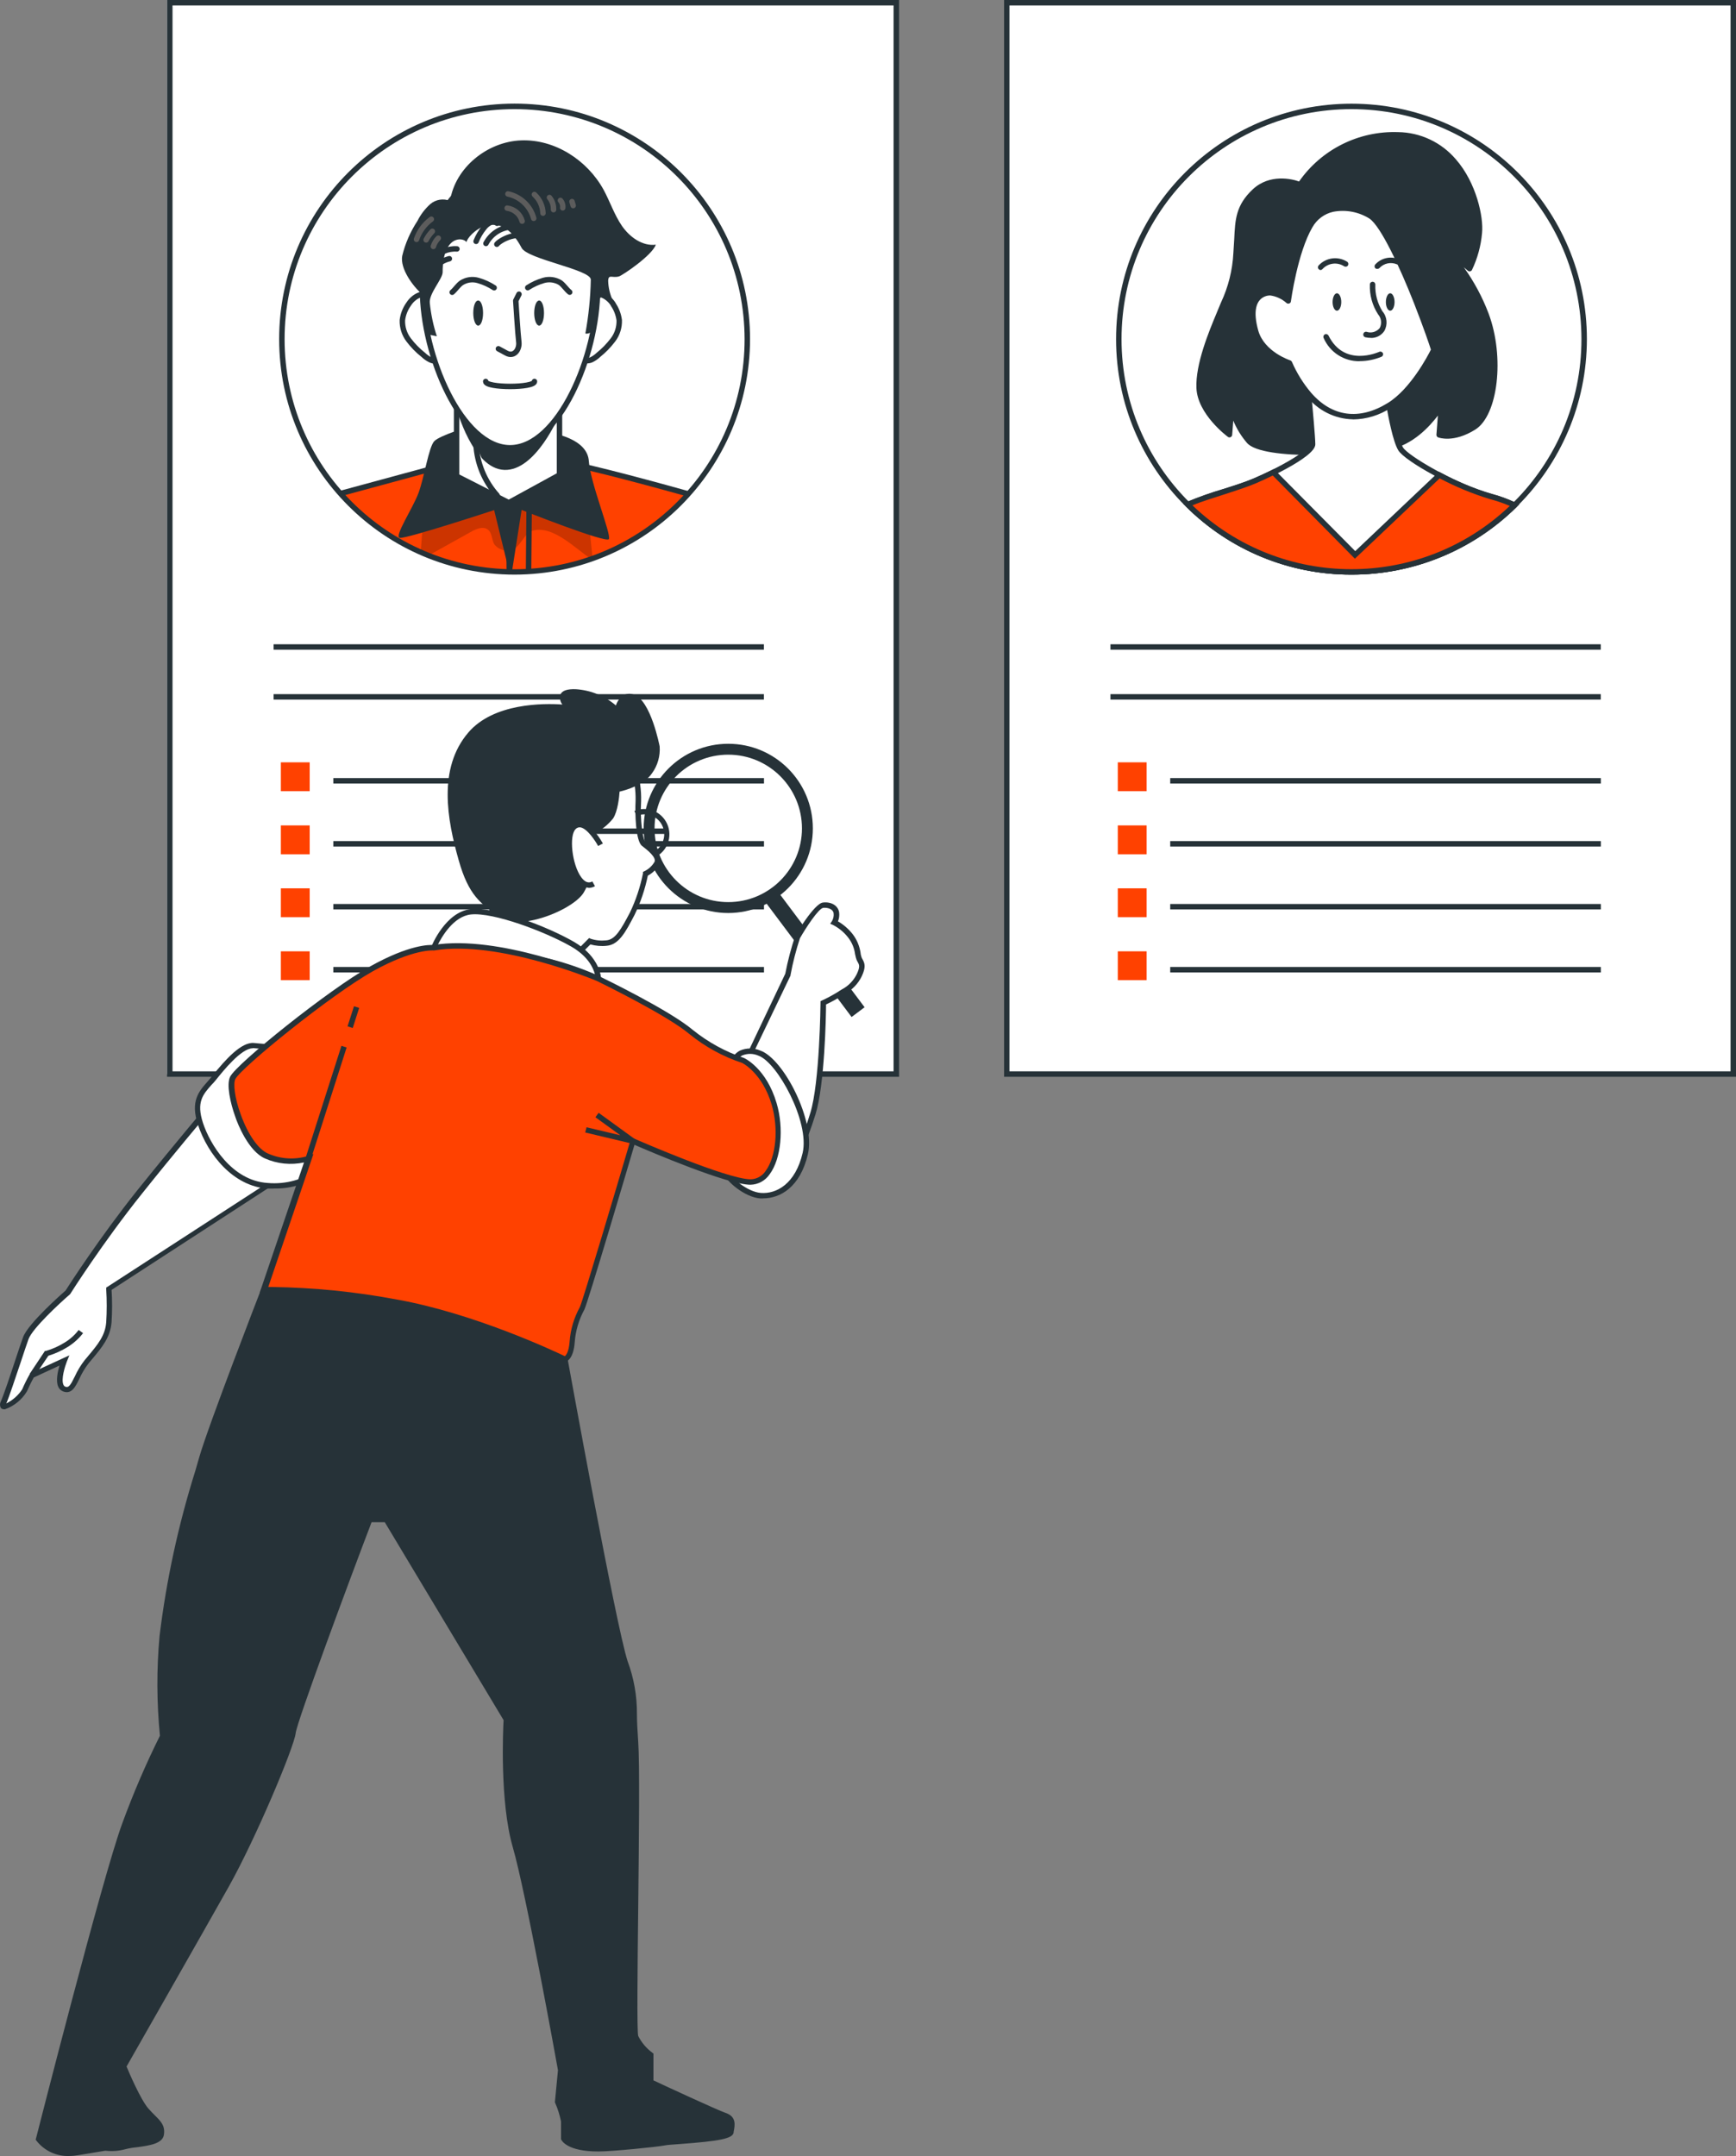 <?xml version="1.0" encoding="UTF-8"?>
<svg id="_レイヤー_2" data-name="レイヤー 2" xmlns="http://www.w3.org/2000/svg" xmlns:xlink="http://www.w3.org/1999/xlink" viewBox="0 0 203.98 253.26">
  <rect x="0" y="0" width="203.98" height="253.26" fill="#808080" stroke="none"/>
  <defs>
    <style>
      .cls-1, .cls-2, .cls-3, .cls-4 {
        fill: none;
      }

      .cls-5, .cls-6, .cls-2, .cls-3, .cls-4 {
        stroke-width: .64px;
      }

      .cls-5, .cls-6, .cls-2, .cls-4 {
        stroke: #263238;
      }

      .cls-5, .cls-6, .cls-3, .cls-4 {
        stroke-linecap: round;
        stroke-linejoin: round;
      }

      .cls-5, .cls-7 {
        fill: #ff4100;
      }

      .cls-6, .cls-8 {
        fill: #fff;
      }

      .cls-9 {
        clip-path: url(#clippath);
      }

      .cls-10 {
        fill: #263238;
      }

      .cls-2 {
        stroke-miterlimit: 10;
      }

      .cls-3 {
        stroke: #5c5c5c;
      }

      .cls-11 {
        clip-path: url(#clippath-1);
      }

      .cls-12 {
        isolation: isolate;
        opacity: .2;
      }
    </style>
    <clipPath id="clippath">
      <circle class="cls-1" cx="60.47" cy="39.84" r="27.34"/>
    </clipPath>
    <clipPath id="clippath-1">
      <path class="cls-1" d="M83.04,58.63s-.36,2.67-.82,6.15c-.67,5.1-1.53,11.94-1.75,14.78-.07,.92-.18,2.5-.31,4.46H39.06c-1.33-9.97-3.31-23.14-3.54-24.68v-.15l14.41-3.91,1.96-.54c.55-.34,1.16-.59,1.79-.73,.81-.19,1.64-.31,2.47-.36h.39c1.95-.08,3.91-.03,5.85,.17,1.27,.12,2.44,.27,3.36,.4h.04c.79,.12,2.03,.4,3.5,.75,5.35,1.26,13.72,3.65,13.72,3.65Z"/>
    </clipPath>
  </defs>
  <g id="_デザイン" data-name="デザイン">
    <g>
      <rect class="cls-8" x="19.63" width="85.37" height="126.19"/>
      <rect class="cls-8" x="118.3" width="85.37" height="126.19"/>
      <g id="freepik--profile-2--inject-321">
        <path class="cls-10" d="M203.98,126.49H117.98V0h86.01V126.49Zm-85.37-.64h84.73V.64H118.61V125.86Z"/>
        <circle class="cls-8" cx="158.8" cy="39.84" r="27.34" transform="translate(94.04 190.21) rotate(-80.78)"/>
        <path class="cls-10" d="M158.8,67.5c-15.28,0-27.66-12.38-27.66-27.66,0-15.28,12.38-27.66,27.66-27.66s27.66,12.38,27.66,27.66c-.02,15.27-12.39,27.64-27.66,27.66Zm0-54.68c-14.93,0-27.02,12.1-27.02,27.02,0,14.93,12.1,27.02,27.02,27.02,14.93,0,27.02-12.1,27.02-27.02h0c-.02-14.92-12.11-27.01-27.02-27.02Z"/>
        <rect class="cls-10" x="130.48" y="75.68" width="57.61" height=".64"/>
        <rect class="cls-10" x="130.48" y="81.54" width="57.61" height=".64"/>
        <rect class="cls-10" x="137.5" y="91.4" width="50.6" height=".64"/>
        <rect class="cls-7" x="131.34" y="89.55" width="3.39" height="3.39"/>
        <rect class="cls-10" x="137.5" y="98.8" width="50.6" height=".64"/>
        <rect class="cls-7" x="131.34" y="96.96" width="3.39" height="3.39"/>
        <rect class="cls-10" x="137.5" y="106.19" width="50.6" height=".64"/>
        <rect class="cls-7" x="131.34" y="104.35" width="3.39" height="3.39"/>
        <rect class="cls-10" x="137.5" y="113.59" width="50.6" height=".64"/>
        <rect class="cls-7" x="131.34" y="111.75" width="3.39" height="3.39"/>
        <path class="cls-10" d="M152.76,21.7c2.53-3.83,6.88-6.06,11.47-5.87,7.91,.25,9.83,8.92,9.56,11.47-.13,1.46-.52,2.89-1.15,4.22l-3.45-2.94c2.36,2.36,4.2,5.2,5.39,8.32,1.91,5.1,.99,11.72-1.43,13.25-2.43,1.54-4.08,.89-4.08,.89l.25-3.45s-2.29,4.08-6.12,4.85c-3.83,.76-14.81,1.27-16.47-.64-1-1.17-1.7-2.58-2.04-4.08l-.25,3.32s-3.45-2.55-3.57-5.49,1.66-7.01,2.55-9.19,1.53-3.32,1.78-6.64c.25-3.32-.13-5.1,2.17-7.28s5.4-.75,5.4-.75Z"/>
        <path class="cls-10" d="M154.4,53.46c-3.57,0-6.95-.36-7.88-1.43-.67-.78-1.22-1.67-1.61-2.62l-.13,1.68c-.01,.11-.08,.21-.18,.26-.11,.05-.23,.04-.32-.03-.15-.11-3.57-2.68-3.7-5.73-.12-2.82,1.45-6.61,2.4-8.88l.18-.44,.31-.74c.85-1.82,1.35-3.79,1.45-5.8,.04-.58,.07-1.11,.1-1.61,.11-2.32,.18-4,2.17-5.87,1.99-1.87,4.64-1.23,5.45-.93,2.64-3.78,7.02-5.96,11.63-5.8,2.62,.03,5.09,1.2,6.79,3.19,2.42,2.76,3.27,6.8,3.08,8.66-.13,1.5-.53,2.97-1.18,4.33-.04,.09-.12,.15-.22,.17-.1,.02-.19,0-.27-.07l-.47-.4c1.2,1.68,2.18,3.5,2.91,5.43,1.91,5.1,1.11,11.95-1.56,13.63-2.55,1.6-4.29,.95-4.37,.92-.13-.05-.21-.18-.2-.32l.17-2.24c-.97,1.27-2.92,3.43-5.66,3.98-2.94,.47-5.91,.7-8.89,.68Zm-9.66-6.04c.15,0,.29,.11,.31,.26,.33,1.45,1.01,2.8,1.97,3.93,1.47,1.69,11.87,1.4,16.16,.54,3.64-.73,5.89-4.65,5.91-4.7,.09-.15,.28-.2,.44-.11,.1,.06,.17,.18,.16,.3l-.24,3.19c.5,.1,1.81,.2,3.58-.92,2.19-1.38,3.24-7.72,1.27-12.87-1.18-3.07-2.98-5.87-5.31-8.2-.12-.12-.12-.32,0-.44,.12-.12,.32-.13,.44,0,0,0,0,0,0,0l3.13,2.66c.5-1.19,.82-2.45,.94-3.73,.03-2.99-1.01-5.89-2.93-8.18-1.59-1.85-3.89-2.93-6.33-2.96-4.47-.15-8.71,2.02-11.21,5.73-.08,.14-.26,.2-.41,.13-.11-.05-2.9-1.27-5.01,.71-1.8,1.7-1.87,3.12-1.97,5.45,0,.5-.05,1.04-.1,1.62-.11,2.08-.62,4.12-1.5,6-.1,.23-.2,.47-.31,.73l-.18,.45c-.92,2.22-2.46,5.93-2.34,8.61,.09,2.12,2.06,4.07,2.98,4.87l.21-2.71c.01-.16,.14-.28,.3-.29l.03-.06Z"/>
        <path class="cls-8" d="M147.42,56.5c-2.12,.91-5.54,1.72-7.86,2.76,10.62,10.53,27.72,10.56,38.39,.09-.89-.44-1.83-.79-2.8-1.03-4.09-1.13-9.9-4.46-10.58-5.59s-1.35-5.1-1.35-5.1l-9.45-1.27s.47,4.94,.47,5.85-3.64,2.93-6.82,4.29Z"/>
        <path class="cls-10" d="M158.8,67.5c-7.29,.02-14.3-2.86-19.46-8.01-.07-.08-.11-.18-.09-.29,.02-.1,.08-.19,.18-.23,1.41-.59,2.85-1.1,4.31-1.53,1.33-.42,2.58-.82,3.56-1.24,4.1-1.76,6.63-3.53,6.63-4.03,0-.89-.47-5.77-.47-5.82-.01-.1,.02-.19,.1-.26,.07-.06,.17-.1,.26-.08l9.45,1.27c.14,.02,.25,.13,.27,.27,0,.04,.67,3.93,1.31,5.01,.58,.97,6.14,4.27,10.39,5.45,.99,.26,1.94,.61,2.86,1.05,.16,.09,.21,.28,.13,.44-.01,.02-.03,.05-.05,.07-5.16,5.09-12.12,7.94-19.37,7.93Zm-18.68-8.13c10.42,9.97,26.83,9.99,37.28,.06-.76-.33-1.54-.59-2.33-.8-3.99-1.11-10.01-4.46-10.77-5.73-.64-1.03-1.2-4.12-1.36-5l-8.82-1.19c.11,1.2,.43,4.71,.43,5.49,0,1.59-6.73,4.49-7.01,4.61h0c-1.01,.43-2.27,.83-3.61,1.27-1.34,.45-2.68,.82-3.82,1.29Z"/>
        <path class="cls-8" d="M151.35,35.36s.76-5.73,2.55-8.81c1.78-3.08,5.62-2.17,7.15-1.15s3.96,6.51,5.35,10.08c1.39,3.57,2.04,5.61,2.04,5.61,0,0-2.2,4.65-5.22,6.49-3.19,1.99-6.7,1.91-9.45-1.27-.95-1.11-1.72-2.36-2.29-3.7,0,0-3.19-1.03-3.96-3.7s-.13-4.09,1.15-4.46c1.27-.37,2.69,.9,2.69,.9Z"/>
        <path class="cls-10" d="M158.98,49.26c-2.13-.04-4.13-1.04-5.45-2.72-.94-1.1-1.71-2.33-2.29-3.66-.64-.24-3.31-1.35-4.02-3.87-1.06-3.7,.6-4.63,1.36-4.86,.9-.17,1.83,.06,2.55,.64,.24-1.52,1.02-5.82,2.51-8.38,.6-1.09,1.64-1.87,2.86-2.13,1.63-.32,3.33,0,4.74,.88,1.83,1.23,4.66,8.14,5.48,10.23,1.4,3.55,2.05,5.62,2.05,5.64,.03,.08,.03,.16,0,.24-.09,.19-2.3,4.75-5.35,6.64-1.32,.87-2.86,1.34-4.44,1.36Zm-9.79-14.55c-.14,0-.28,.02-.41,.06-1.24,.38-1.57,1.82-.93,4.08,.71,2.48,3.71,3.47,3.75,3.48,.09,.03,.16,.1,.2,.18,.57,1.31,1.32,2.52,2.24,3.61,2.47,2.86,5.68,3.29,9.04,1.21,2.64-1.63,4.7-5.55,5.05-6.26-.15-.49-.8-2.43-1.99-5.47-1.66-4.22-3.91-9.05-5.24-9.93-1.27-.79-2.78-1.07-4.25-.79-1.04,.23-1.93,.9-2.45,1.83-1.74,2.98-2.51,8.63-2.52,8.69-.01,.12-.09,.22-.2,.25-.11,.04-.24,.02-.32-.06-.55-.49-1.23-.8-1.96-.89Z"/>
        <path class="cls-10" d="M161.08,39.69c-.21,0-.43-.02-.64-.07-.18-.04-.29-.21-.25-.39,.04-.18,.21-.29,.39-.25,.56,.19,1.17,0,1.54-.45,.27-.53,.19-1.16-.2-1.61-.68-1.05-1.01-2.28-.96-3.52,.01-.18,.16-.31,.34-.3s.31,.16,.3,.34c-.04,1.1,.25,2.18,.83,3.12,.56,.65,.65,1.58,.22,2.33-.35,.52-.94,.82-1.57,.81Z"/>
        <path class="cls-10" d="M159.77,42.43c-1.83,.04-3.51-1.04-4.24-2.72-.08-.16-.02-.35,.14-.43,.16-.08,.35-.01,.43,.14,1.87,3.75,5.79,1.97,5.96,1.91,.16-.08,.35,0,.43,.15,0,0,0,0,0,0,.07,.16,0,.35-.15,.42-.81,.34-1.69,.52-2.57,.52Z"/>
        <path class="cls-10" d="M156.58,35.48c0,.56,.23,1.02,.51,1.02s.51-.46,.51-1.02-.23-1.03-.51-1.03-.51,.47-.51,1.03Z"/>
        <path class="cls-10" d="M162.84,35.48c0,.56,.23,1.02,.51,1.02s.51-.46,.51-1.02-.23-1.03-.51-1.03-.51,.47-.51,1.03Z"/>
        <path class="cls-10" d="M155.18,31.72c-.18,0-.32-.14-.32-.32,0-.09,.04-.18,.1-.24,.87-.92,2.27-1.09,3.34-.41,.14,.1,.17,.3,.07,.45-.1,.14-.3,.17-.45,.07-.82-.52-1.9-.37-2.55,.36-.05,.05-.12,.09-.2,.09Z"/>
        <path class="cls-10" d="M161.81,31.59c-.08,0-.15-.03-.21-.08-.12-.13-.12-.33,0-.45,.71-.78,1.84-1.01,2.8-.59,.16,.07,.23,.26,.16,.42s-.26,.23-.42,.16h0c-.71-.3-1.53-.13-2.05,.43-.07,.07-.17,.11-.27,.1Z"/>
        <path class="cls-7" d="M169.11,55.8l-9.9,9.38-9.59-9.7c-.72,.36-1.47,.7-2.19,1.01-2.12,.91-5.54,1.72-7.86,2.76,10.62,10.53,27.72,10.56,38.39,.09-.89-.44-1.83-.79-2.8-1.03-2.1-.63-4.12-1.48-6.05-2.52Z"/>
        <path class="cls-10" d="M158.8,67.5c-7.29,.02-14.3-2.86-19.46-8.01l-.33-.33,.42-.18c1.41-.59,2.85-1.1,4.31-1.53,1.33-.42,2.58-.82,3.56-1.24,.71-.31,1.44-.64,2.17-1.01l.21-.1,9.56,9.64,9.84-9.33,.2,.11c1.9,1.03,3.91,1.87,5.98,2.49,.99,.26,1.94,.61,2.86,1.05l.39,.2-.31,.31c-5.17,5.1-12.14,7.95-19.39,7.93Zm-18.68-8.13c10.42,9.97,26.83,9.99,37.28,.06-.76-.33-1.54-.59-2.33-.8-2.04-.62-4.02-1.44-5.91-2.44l-9.96,9.44-9.65-9.77c-.68,.33-1.34,.64-2,.92-1.01,.43-2.27,.83-3.61,1.27s-2.68,.83-3.82,1.31Z"/>
      </g>
      <path class="cls-10" d="M105.64,126.49H19.63V0H105.64V126.49Zm-85.37-.64H105V.64H20.27V125.86Z"/>
      <rect class="cls-10" x="32.15" y="75.68" width="57.61" height=".64"/>
      <rect class="cls-10" x="32.15" y="81.54" width="57.61" height=".64"/>
      <rect class="cls-10" x="39.17" y="91.4" width="50.6" height=".64"/>
      <rect class="cls-7" x="33" y="89.55" width="3.39" height="3.39"/>
      <rect class="cls-10" x="39.17" y="98.8" width="50.6" height=".64"/>
      <rect class="cls-7" x="33" y="96.96" width="3.39" height="3.39"/>
      <rect class="cls-10" x="39.17" y="106.19" width="50.6" height=".64"/>
      <rect class="cls-7" x="33" y="104.35" width="3.39" height="3.39"/>
      <rect class="cls-10" x="39.17" y="113.59" width="50.6" height=".64"/>
      <rect class="cls-7" x="33" y="111.75" width="3.39" height="3.39"/>
      <circle class="cls-8" cx="60.47" cy="39.84" r="27.34"/>
      <g id="freepik--character-1--inject-321">
        <path class="cls-10" d="M85.57,107.25c-5.49,0-9.94-4.45-9.94-9.94s4.45-9.94,9.94-9.94,9.94,4.45,9.94,9.94c0,5.49-4.45,9.93-9.94,9.94Zm0-18.6c-4.79,0-8.66,3.88-8.66,8.66s3.88,8.66,8.66,8.66,8.66-3.88,8.66-8.66c0-4.78-3.88-8.66-8.66-8.66Z"/>
        <rect class="cls-10" x="94.85" y="103.83" width="1.91" height="16.74" transform="translate(-48.16 79.92) rotate(-36.87)"/>
        <path class="cls-8" d="M74.51,90.34c.38,1.21,.55,2.48,.52,3.75-.11,1.88,.1,4.59,.64,5.01s1.98,1.46,1.56,2.29c-.31,.55-.78,1-1.35,1.27-.33,1.62-.85,3.2-1.57,4.69-1.04,1.98-1.77,3.34-3.02,3.44-.67,.08-1.34,.01-1.98-.2l-1.37,1.34-10.32-2.19,.31-4.59s-3.13-5.32-3.13-10.74,5.52-8.54,8.76-8.75c3.24-.21,9.28,1.13,10.95,4.68Z"/>
        <path class="cls-10" d="M68.04,112.27l-10.76-2.25,.32-4.77c-.41-.74-3.12-5.68-3.12-10.83,0-5.65,5.8-8.86,9.06-9.07,3.03-.19,9.44,1.03,11.25,4.87v.04c.39,1.25,.58,2.56,.54,3.87-.13,2.2,.18,4.46,.5,4.74l.14,.11c.7,.55,2.01,1.57,1.51,2.55-.31,.56-.79,1.02-1.36,1.33-.33,1.6-.85,3.15-1.57,4.63-1.06,2.03-1.83,3.48-3.27,3.61-.64,.07-1.29,.01-1.91-.16l-1.34,1.34Zm-10.08-2.79l9.88,2.1,1.38-1.39,.2,.09c.59,.19,1.21,.25,1.83,.18,1.04-.09,1.7-1.24,2.77-3.27,.7-1.46,1.21-3.01,1.53-4.6v-.17l.15-.07c.5-.24,.92-.62,1.2-1.1,.27-.53-.89-1.44-1.33-1.78l-.14-.11c-.75-.59-.83-3.87-.75-5.27,.03-1.23-.14-2.45-.5-3.62-1.54-3.24-7.26-4.71-10.63-4.49-3.04,.2-8.46,3.19-8.46,8.43s3.05,10.52,3.08,10.58l.05,.09-.27,4.41Z"/>
        <path class="cls-10" d="M77.2,87.72c.07,1.04-.22,2.07-.83,2.92-1.04,1.57-3.85,2.09-3.85,2.09,0,0-.1,2.29-.73,3.23-.57,.7-1.28,1.26-2.08,1.67,0,0-2.08,.2-1.46,2.5,.62,2.29,1.15,2.61,.1,4.46-1.04,1.85-7.19,4.38-9.28,2.92-2.08-1.46-3.65-2.19-4.9-6.57-1.25-4.38-2.5-10.52,1.04-14.7,3.55-4.17,11.57-3.13,11.57-3.13,0,0-2.08-1.98,.83-1.87,1.84,.12,3.58,.9,4.9,2.19,0,0,.31-2.08,1.87-1.56,1.56,.52,2.62,4.73,2.82,5.86Z"/>
        <path class="cls-10" d="M60.84,108.3c-.68,.03-1.36-.14-1.94-.5l-.54-.37c-1.85-1.27-3.31-2.27-4.46-6.37-1.36-4.77-2.47-10.79,1.11-14.99,2.99-3.52,8.92-3.46,11.07-3.31-.26-.32-.35-.76-.24-1.16,.2-.47,.79-.68,1.82-.64,1.74,.11,3.39,.78,4.71,1.91,.14-.47,.44-.88,.84-1.17,.39-.23,.86-.26,1.27-.1,1.99,.64,3.02,6.03,3.03,6.08h0c.08,1.12-.23,2.23-.89,3.14-.93,1.4-3.09,2-3.82,2.17-.04,.64-.22,2.33-.76,3.15-.6,.75-1.35,1.35-2.21,1.77l-.11,.03c-.42,.07-.81,.3-1.07,.64-.26,.46-.3,1-.11,1.49,.13,.47,.25,.85,.36,1.17,.42,1.33,.64,1.91-.28,3.55-.68,1.22-3.3,2.69-5.85,3.27-.63,.15-1.28,.22-1.93,.23Zm3.78-24.94c-2.59,0-6.87,.45-9.15,3.13-3.38,3.98-2.3,9.79-.98,14.4,1.11,3.88,2.42,4.78,4.24,6.02l.54,.37c.64,.45,1.84,.5,3.38,.15,2.32-.54,4.86-1.91,5.44-2.96,.76-1.38,.64-1.76,.23-3.05-.11-.34-.24-.73-.36-1.2-.24-.67-.17-1.42,.2-2.03,.36-.47,.88-.78,1.47-.87,.74-.37,1.39-.9,1.91-1.54,.47-.71,.64-2.45,.68-3.07v-.25l.25-.05s2.69-.52,3.65-1.91c.56-.78,.83-1.73,.78-2.69-.29-1.58-1.34-5.17-2.6-5.59-.25-.1-.54-.09-.78,.04-.38,.33-.62,.78-.69,1.27l-.1,.64-.45-.47c-1.27-1.22-2.93-1.96-4.68-2.09-1.04-.04-1.19,.2-1.21,.25-.1,.22,.3,.78,.61,1.07l.71,.64-.96-.12c-.7-.08-1.41-.12-2.12-.11h0Z"/>
        <path class="cls-8" d="M70.55,99.19s-1.77-3.33-3.13-2.08c-1.36,1.25,0,7.92,2.29,6.67"/>
        <path class="cls-10" d="M69.14,104.28c-.59-.04-1.11-.37-1.41-.88-1.17-1.62-1.66-5.46-.54-6.5,.29-.28,.7-.41,1.1-.34,1.27,.22,2.4,2.28,2.55,2.52l-.56,.3c-.3-.56-1.27-2.05-2.07-2.19-.21-.03-.42,.04-.56,.19-.82,.75-.44,4.19,.64,5.66,.64,.87,1.13,.59,1.31,.5l.31,.56c-.23,.13-.5,.2-.76,.2Z"/>
        <rect class="cls-10" x="69.71" y="97.32" width="8.44" height=".64"/>
        <path class="cls-10" d="M77.48,100.39l-.38-.51c.76-.56,1.1-1.52,.88-2.43-.19-.83-.83-1.49-1.66-1.71-.51-.13-1.05-.1-1.53,.11l-.25-.59c.61-.25,1.28-.3,1.91-.13,1.59,.43,2.53,2.07,2.1,3.66-.17,.64-.56,1.21-1.1,1.61h.03Z"/>
        <path class="cls-8" d="M70.3,114.96s0-2.33-3.06-4.07c-3.06-1.75-9.17-4.08-11.95-3.82s-4.36,4.22-4.36,4.22c0,0,10.92,1.02,13.54,1.6,2,.52,3.95,1.22,5.83,2.07Z"/>
        <path class="cls-10" d="M70.62,115.46l-.45-.2c-1.85-.83-3.77-1.51-5.73-2.02-2.55-.57-13.38-1.59-13.5-1.59l-.43-.04,.17-.4c.06-.17,1.7-4.11,4.63-4.41s8.98,2.03,12.1,3.82,3.22,4.25,3.22,4.35v.5Zm-19.21-4.41c2.11,.2,10.79,1.04,13.13,1.57,1.83,.46,3.63,1.07,5.36,1.82-.19-.74-.8-2.12-2.82-3.27-3-1.71-9.08-4.03-11.75-3.75-2.05,.22-3.45,2.66-3.92,3.63h0Z"/>
        <path class="cls-8" d="M24.57,130.1s-3.49,4.08-8.15,9.91c-4.66,5.83-8.44,11.79-8.44,11.79,0,0-4.37,3.78-4.95,5.38-.58,1.6-2.04,6.26-2.62,7.57s2.04-.44,2.48-1.46c.25-.6,.54-1.18,.87-1.75l3.78-1.75s-1.17,2.91,0,3.34c1.17,.43,1.31-1.6,2.62-3.19,1.31-1.59,2.48-2.77,2.62-4.66,.08-1.31,.08-2.62,0-3.93l18.63-12.1-6.84-9.17Z"/>
        <path class="cls-10" d="M.49,165.55c-.16,0-.31-.06-.4-.18-.12-.23-.12-.5,0-.73,.36-.81,1.07-2.94,1.69-4.82,.37-1.11,.71-2.14,.93-2.74,.58-1.6,4.56-5.1,5-5.49,.34-.54,4.02-6.26,8.44-11.79,4.61-5.73,8.13-9.87,8.16-9.91l.26-.31,7.28,9.77-18.74,12.17c.08,1.26,.08,2.53,0,3.79-.14,1.77-1.11,2.94-2.24,4.29l-.46,.55c-.43,.56-.79,1.16-1.08,1.8-.47,.96-.91,1.87-1.91,1.5-.26-.1-.47-.3-.58-.56-.3-.68-.06-1.76,.15-2.48l-3.02,1.4c-.3,.53-.56,1.07-.8,1.62-.59,.99-1.51,1.74-2.6,2.12h-.09Zm24.06-34.92c-.87,1.06-3.99,4.73-7.87,9.59-4.59,5.73-8.38,11.7-8.42,11.77l-.06,.07c-1.2,1.03-4.4,4-4.85,5.25-.22,.6-.55,1.61-.92,2.72-.64,1.86-1.31,3.96-1.69,4.83,.76-.38,1.41-.95,1.87-1.66,.26-.61,.56-1.21,.89-1.79l.05-.08,4.6-2.12-.3,.74c-.21,.54-.69,2.05-.4,2.71,.04,.1,.12,.19,.22,.23,.39,.15,.59-.12,1.11-1.18,.31-.68,.69-1.32,1.15-1.91l.46-.55c1.1-1.32,1.97-2.36,2.09-3.92,.08-1.29,.08-2.59,0-3.89v-.19l.16-.1,18.35-11.9-6.43-8.59Z"/>
        <path class="cls-10" d="M4.02,161.74l-.53-.36,1.79-2.69h.12c.79-.23,1.54-.57,2.24-1.01,.62-.38,1.16-.87,1.6-1.45l.52,.37c-.49,.64-1.1,1.18-1.78,1.61-.72,.45-1.49,.8-2.3,1.05l-1.66,2.47Z"/>
        <path class="cls-8" d="M87.86,124.4l4.72-9.92c.29-1.49,.67-2.95,1.13-4.4,.32-.57,2.28-3.66,3.01-3.74s1.47,.24,1.55,.89c.04,.4-.04,.8-.25,1.14,.73,.37,1.37,.9,1.87,1.55,.55,.75,.88,1.63,.97,2.55,.17,.64,.73,.73,.08,2.12s-1.71,1.79-2.28,2.19c-.63,.39-1.28,.75-1.95,1.06,0,0-.08,9.36-1.22,13.02-1.14,3.66-1.95,4.88-1.95,4.88,0,0-1.96-6.67-3.09-7.98-1.13-1.31-2.61-3.36-2.61-3.36Z"/>
        <path class="cls-10" d="M93.44,136.45l-.19-.64c-.54-1.83-2.13-6.83-3.03-7.86-1.13-1.27-2.61-3.34-2.62-3.36l-.11-.15,4.78-10.06c.29-1.51,.68-3,1.17-4.46,0-.03,2.22-3.78,3.25-3.9s1.8,.39,1.91,1.17c.04,.35,0,.71-.14,1.04,.66,.38,1.24,.89,1.71,1.48,.51,.65,.83,1.43,.95,2.24,0,.14,.05,.27,.08,.4,.03,.13,.09,.25,.16,.36,.25,.46,.4,.89-.1,1.96-.43,.89-1.13,1.62-2.01,2.08-.13,.08-.26,.16-.37,.24-.58,.37-1.19,.71-1.82,1,0,1.41-.17,9.5-1.24,12.91-1.14,3.66-1.96,4.91-1.99,4.96l-.39,.55Zm-5.21-12.1c.36,.5,1.54,2.09,2.47,3.19s2.39,5.56,2.94,7.35c.62-1.34,1.15-2.73,1.57-4.15,1.11-3.57,1.2-12.83,1.2-12.93v-.2l.18-.09c.66-.3,1.3-.65,1.91-1.03,.12-.08,.25-.17,.41-.26,.77-.4,1.39-1.04,1.77-1.82,.4-.86,.28-1.08,.11-1.38-.1-.16-.17-.33-.22-.52-.04-.14-.06-.28-.1-.43-.09-.72-.38-1.4-.83-1.97-.47-.6-1.07-1.1-1.75-1.45l-.34-.15,.21-.31c.16-.28,.23-.6,.19-.92-.06-.47-.64-.68-1.2-.64s-2.09,2.4-2.76,3.58c-.46,1.41-.83,2.84-1.1,4.3v.07l-4.68,9.75Z"/>
        <path class="cls-10" d="M30.98,151.51s-6.21,16.02-7.28,19.75c-1.06,3.73-3.58,11.31-4.65,20.93-.36,3.91-.34,7.85,.06,11.76-1.68,3.34-3.17,6.78-4.46,10.3-2.31,6.21-10.14,37.02-10.14,37.02,0,0,1.42,2.13,4.62,1.6l3.19-.54c.77,.1,1.56,.04,2.31-.18,1.27-.35,4.08-.17,4.26-1.41,.18-1.24-.71-1.6-1.78-2.84s-2.66-5.15-2.66-5.15c0,0,8.91-15.56,12.1-21.23s7.64-16.32,7.83-17.91c.18-1.6,9.06-25.08,9.06-25.08h1.96l14.02,23.46s-.54,9.41,1.06,14.91c1.6,5.5,5.31,26.29,5.31,26.29l-.36,3.73c.31,.74,.55,1.52,.71,2.31v1.95s.53,1.27,4.08,1.27c1.59,0,6.93-.54,7.81-.71s7.64-.36,7.81-1.24,.36-1.6-.71-1.96-8.7-3.91-8.7-3.91v-3.19c-.76-.56-1.36-1.29-1.78-2.13-.35-1.06,.36-29.65,0-34.62-.36-4.97,.18-4.97-1.24-9.41s-7.05-35.6-7.05-35.6l-2.87-4.95-30.18-6.21-2.34,3.01Z"/>
        <path class="cls-10" d="M8.14,253.26c-1.51,.06-2.95-.62-3.87-1.81l-.08-.12,.04-.13c.08-.31,7.86-30.9,10.15-37.05,1.28-3.49,2.75-6.92,4.41-10.25-.38-3.9-.4-7.83-.04-11.74,.8-6.56,2.2-13.02,4.18-19.32,.18-.64,.34-1.17,.48-1.66,1.06-3.7,7.22-19.61,7.28-19.75l.04-.08,2.45-3.19,.2,.04,30.32,6.24,2.99,5.17c.06,.31,5.64,31.15,7.05,35.52,.74,1.98,1.11,4.07,1.1,6.19,0,.83,.05,1.86,.15,3.29,.18,2.55,.09,11.17,0,19.48-.08,7.13-.16,14.5,0,15.07,.39,.78,.96,1.45,1.66,1.97l.13,.1v3.15c1.17,.55,7.54,3.5,8.48,3.82,1.27,.43,1.11,1.4,.94,2.24v.08c-.14,.69-1.57,.99-6.37,1.34-.78,.06-1.45,.1-1.66,.15-.94,.19-6.29,.72-7.87,.72-3.66,0-4.31-1.27-4.38-1.44v-2.08c-.15-.75-.38-1.49-.69-2.19l-.03-.07,.36-3.77c-.19-1.06-3.77-20.89-5.31-26.2-1.54-5.31-1.14-13.85-1.08-14.92l-13.96-23.25h-1.55c-2.55,6.67-8.81,23.53-8.92,24.79-.18,1.62-4.66,12.32-7.87,18.04-3,5.33-11.12,19.56-12,21.11,.29,.71,1.64,3.86,2.55,4.92,.28,.32,.55,.59,.78,.82,.68,.68,1.22,1.2,1.06,2.27-.15,1.07-1.74,1.27-3.14,1.47-.45,.04-.9,.11-1.34,.22-.78,.22-1.59,.28-2.4,.19l-3.15,.52c-.36,.06-.73,.1-1.1,.1Zm-3.26-2.07c1.05,1.2,2.67,1.72,4.22,1.36l3.24-.54h.06c.73,.09,1.46,.03,2.17-.17,.48-.11,.96-.19,1.45-.23,1.11-.13,2.49-.29,2.58-.93,.11-.75-.24-1.1-.88-1.72-.25-.25-.53-.52-.82-.87-1.08-1.27-2.65-5.1-2.71-5.24l-.06-.14,.08-.13c.09-.16,8.92-15.63,12.07-21.24,3.15-5.61,7.64-16.21,7.79-17.79s8.7-24.21,9.07-25.15l.08-.2h2.35l14.16,23.7v.1c0,.09-.52,9.42,1.05,14.81s5.29,26.12,5.33,26.31v.07l-.35,3.7c.33,.76,.57,1.55,.71,2.36v1.87c.14,.19,.91,1.01,3.77,1.01,1.61,0,6.94-.55,7.75-.71,.25-.05,.88-.1,1.75-.16,1.5-.11,5.47-.4,5.83-.87v-.04c.18-.93,.21-1.27-.52-1.51-1.07-.36-8.42-3.77-8.73-3.92l-.18-.09v-3.24c-.76-.57-1.36-1.32-1.76-2.19-.18-.54-.13-6.15,0-15.29,.09-7.91,.19-16.88,0-19.42-.1-1.45-.13-2.48-.15-3.32,.02-2.05-.35-4.09-1.07-6.01-1.4-4.36-6.71-33.64-7.06-35.54l-2.78-4.78-29.85-6.14-2.17,2.82c-.36,.92-6.22,16.09-7.25,19.67l-.48,1.66c-1.97,6.25-3.36,12.67-4.15,19.17-.35,3.89-.34,7.8,.05,11.69v.1l-.04,.09c-1.66,3.33-3.14,6.76-4.42,10.26-2.19,5.9-9.49,34.57-10.08,36.86Z"/>
        <path class="cls-8" d="M86.17,124.72s.58-1.91,3.06-1.02c2.48,.89,6.26,8.01,5.38,11.79-.87,3.78-3.19,5.1-5.24,4.95s-4.52-2.62-3.94-2.91,.73-12.81,.73-12.81Z"/>
        <path class="cls-10" d="M89.67,140.78h-.32c-1.87-.13-4.13-2.11-4.3-2.95-.05-.19,.02-.4,.18-.52,.32-.73,.56-6.98,.64-12.58v-.09c.19-.53,.58-.97,1.08-1.23,.76-.33,1.63-.33,2.39,0,2.75,.97,6.49,8.28,5.59,12.16s-3.24,5.2-5.26,5.2Zm-3.98-3.04c.17,.53,2.08,2.27,3.71,2.39,1.82,.14,4.06-1.04,4.91-4.7,.85-3.66-2.98-10.65-5.19-11.42-.6-.27-1.27-.28-1.88-.04-.34,.17-.61,.47-.75,.82-.13,10.94-.56,12.63-.8,12.96Z"/>
        <path class="cls-8" d="M32.29,122.97s-1.02,0-2.47-.14c-1.45-.14-3.5,2.33-4.66,3.78s-2.62,2.33-1.6,5.38,3.78,7.01,7.86,7.28c2.3,.23,4.61-.46,6.41-1.91l-5.54-14.4Z"/>
        <path class="cls-10" d="M32.17,139.62h-.77c-3.99-.29-6.97-3.97-8.14-7.5-.92-2.76,.11-3.92,1.11-5.05,.18-.2,.36-.41,.54-.64,1.61-2.01,3.47-4.06,4.94-3.91,1.48,.16,2.43,.14,2.44,.14h.22l5.69,14.82-.16,.15c-1.66,1.34-3.74,2.04-5.87,1.98Zm-2.48-16.48c-1.34,0-3.47,2.66-4.28,3.67-.18,.23-.38,.45-.57,.64-1,1.13-1.79,2.02-.99,4.46,.8,2.44,3.36,6.78,7.59,7.05,2.14,.19,4.27-.4,6-1.67l-5.37-14.02c-.38,0-1.21-.04-2.29-.15h-.1Z"/>
        <path class="cls-7" d="M50.93,111.32s-2.33-.29-7.28,2.48c-4.95,2.77-15.58,11.35-16.31,12.81-.73,1.46,1.31,8.01,3.93,9.17,1.56,.7,3.32,.8,4.95,.29l-5.24,15.44s5.82-.29,15.58,1.46c9.75,1.75,19.81,6.7,19.81,6.7,0,0,.73-.15,.88-2.04,.1-1.38,.5-2.72,1.16-3.93,.44-.87,5.97-19.66,5.97-19.66,0,0,10.93,4.81,13.84,4.81s3.93-5.24,2.76-9.17c-1.17-3.93-3.64-5.1-3.64-5.1-2.22-.74-4.29-1.88-6.12-3.35-2.77-2.33-10.92-6.26-10.92-6.26,0,0-11.66-4.94-19.38-3.64Z"/>
        <path class="cls-10" d="M66.32,160l-.1-.04c-.1-.05-10.12-4.95-19.72-6.67s-15.45-1.45-15.51-1.45h-.47l5.2-15.29c-1.54,.33-3.15,.17-4.59-.47-1.91-.84-3.19-3.99-3.5-4.94-.56-1.57-1.05-3.73-.59-4.66,.78-1.56,11.54-10.19,16.44-12.95,4.64-2.6,7.01-2.55,7.42-2.52,7.72-1.27,19.02,3.47,19.5,3.66,.35,.17,8.24,3.98,11,6.31,1.79,1.44,3.82,2.56,6,3.29,.15,.06,2.66,1.27,3.85,5.31,.88,2.96,.53,6.55-.81,8.35-.51,.76-1.35,1.22-2.26,1.24-2.69,0-11.74-3.87-13.63-4.69-.78,2.64-5.47,18.53-5.89,19.36-.64,1.18-1.03,2.48-1.13,3.82-.15,2.03-.96,2.29-1.13,2.33l-.1,.02Zm-34.35-8.82c4.92,.07,9.82,.56,14.65,1.47,9.06,1.62,18.48,6.05,19.75,6.66,.14-.11,.47-.5,.56-1.71,.1-1.42,.51-2.8,1.2-4.05,.34-.7,4.41-14.39,5.95-19.61l.1-.34,.33,.15c.11,.04,10.89,4.78,13.7,4.78,.71-.02,1.37-.39,1.75-.98,1.23-1.65,1.54-4.99,.71-7.79-1.11-3.75-3.45-4.89-3.47-4.9-2.25-.74-4.34-1.89-6.18-3.38-2.7-2.28-10.77-6.18-10.83-6.22s-11.63-4.89-19.18-3.61h-.09s-2.34-.21-7.09,2.43c-5.03,2.82-15.51,11.35-16.18,12.68-.25,.5-.11,2.12,.64,4.17,.84,2.33,2.05,4.08,3.19,4.57,1.48,.66,3.16,.76,4.71,.29l.64-.24-5.31,15.63h.45Z"/>
        <polygon class="cls-10" points="75.85 134.72 68.76 133.03 68.92 132.42 72.89 133.36 69.96 131.24 70.34 130.72 75.85 134.72"/>
        <rect class="cls-10" x="40.28" y="119.16" width="2.48" height=".64" transform="translate(-84.93 122.62) rotate(-72.26)"/>
        <rect class="cls-10" x="31.43" y="129.19" width="13.77" height=".64" transform="translate(-96.7 126.54) rotate(-72.26)"/>
      </g>
      <g class="cls-9">
        <g>
          <path class="cls-5" d="M39.63,84.05h-8.99l1.2-6.94v-1.46c0-5.64,1.25-11.21,3.66-16.3v-.05l4.12,24.73v.03Z"/>
          <path class="cls-5" d="M88.05,84.05h-9.01l3.19-19.25,.92-5.58c2.43,5.11,3.69,10.7,3.68,16.35l1.23,8.47h0Z"/>
          <path class="cls-7" d="M83.04,58.63s-.36,2.67-.82,6.15c-.67,5.1-1.53,11.94-1.75,14.78-.07,.92-.18,2.5-.31,4.46H39.06c-1.33-9.97-3.31-23.14-3.54-24.68v-.15l14.41-3.91,1.96-.54c.55-.34,1.16-.59,1.79-.73,.81-.19,1.64-.31,2.47-.36h.39c1.95-.08,3.91-.03,5.85,.17,1.27,.11,2.44,.27,3.36,.4h.04c.79,.12,2.03,.39,3.5,.75,5.35,1.26,13.72,3.65,13.72,3.65Z"/>
          <g class="cls-11">
            <path class="cls-12" d="M49.33,65.82l6.07-3.38c.59-.33,1.36-.64,1.91-.24s.44,1.22,.79,1.77c.51,.63,1.37,.87,2.13,.59,.77-.2,1.45-1.91,2.2-2.18,2.47-.81,5.05,1.98,7.22,3.43-.34-3.36-.69-6.73-1.03-10.09,0,.17-14.02-.08-15.29,.2-4.15,.94-3.51,6.46-4.01,9.89Z"/>
          </g>
          <path class="cls-4" d="M83.04,58.63s-.36,2.67-.82,6.15c-.67,5.1-1.53,11.94-1.75,14.78-.07,.92-.18,2.5-.31,4.46H39.06c-1.33-9.97-3.31-23.14-3.54-24.68v-.15l14.41-3.91,1.96-.54c.55-.34,1.16-.59,1.79-.73,.81-.19,1.64-.31,2.47-.36h.39c1.95-.08,3.91-.03,5.85,.17,1.27,.11,2.44,.27,3.36,.4h.04c.79,.12,2.03,.39,3.5,.75,5.35,1.26,13.72,3.65,13.72,3.65Z"/>
          <path class="cls-10" d="M55.11,50.12s-3.4,1.02-4.07,1.69-1.18,4.27-1.87,6.11-2.88,5.1-2.2,5.26,11.09-3.26,11.09-3.26l1.97,8.04,1.26-8.06s9.92,3.94,10.25,3.43-2.19-6.61-2.35-9.16-3.91-3.4-6.11-3.55-7.97-.5-7.97-.5Z"/>
          <polygon class="cls-6" points="53.65 46.01 53.65 55.93 59.78 59.05 59.84 67.32 59.78 59.05 65.74 55.79 65.74 45.43 53.65 46.01"/>
          <path class="cls-6" d="M47.99,35.76c-.38,.55-.63,1.18-.71,1.85-.03,.83,.23,1.65,.73,2.31,.5,.66,1.07,1.25,1.72,1.76,.25,.24,.53,.44,.84,.59,.48,.26,1.08,.07,1.34-.41,.1-.19,.14-.41,.1-.62-.04-.37-.13-.74-.27-1.09-.51-1.52-.35-3.14-.78-4.61-.49-1.68-2.25-.96-2.96,.21Z"/>
          <path class="cls-6" d="M72.05,35.76c.38,.55,.62,1.18,.71,1.85,.03,.83-.23,1.65-.73,2.31-.5,.66-1.07,1.25-1.71,1.76-.25,.24-.53,.44-.85,.59-.32,.14-.69,.13-.99-.04-.31-.23-.47-.6-.45-.99,.04-.37,.13-.74,.27-1.09,.5-1.52,.34-3.14,.78-4.61,.5-1.68,2.26-.96,2.98,.21Z"/>
          <path class="cls-10" d="M53.64,47.97s1.87,7.08,5.61,7.23,6.49-6.5,6.49-6.5c0,0-3.87-2.81-12.1-.73Z"/>
          <path class="cls-6" d="M70.21,33.98c0,7.83-4.61,18.62-10.28,18.62s-10.29-10.79-10.29-18.62,4.61-14.17,10.29-14.17,10.28,6.33,10.28,14.17Z"/>
          <path class="cls-10" d="M56.19,35.3c.32,0,.57,.64,.57,1.47s-.25,1.48-.57,1.48-.58-.64-.58-1.48,.24-1.47,.58-1.47Z"/>
          <path class="cls-10" d="M63.35,35.3c.32,0,.57,.64,.57,1.47s-.25,1.48-.57,1.48-.58-.64-.58-1.48,.26-1.47,.58-1.47Z"/>
          <path class="cls-4" d="M60.98,34.56l-.38,.76s.25,3.98,.36,4.84-.52,1.83-1.46,1.32l-.94-.51"/>
          <path class="cls-4" d="M57.07,44.81c0,.78,5.73,.78,5.73,0"/>
          <path class="cls-10" d="M50.13,39.26l1.2,.24c-.42-1.27-.69-2.58-.83-3.91-.11-1.13,1.51-2.82,1.51-3.61,0-4.29,2.33-4.17,2.81-3.54,.06-.78,3.73-4.57,6.47,.68,.7,1.34,8.15,2.55,8.13,3.73-.04,2.12-.26,4.24-.64,6.33,.61,.11,1.14-.52,1.22-1.13s.23-3,.75-3.34c.24,.47,.76,.73,1.27,.64-.34-.74-.54-1.55-.56-2.37,.04-.82,.47-.28,1.27-.51,.41-.12,3.9-2.47,4.33-3.73-1.58,.2-3.07-.89-3.98-2.2-.9-1.31-1.4-2.85-2.16-4.25-1.91-3.48-5.73-5.95-9.69-5.8-3.96,.15-7.75,3.19-8.35,7.11-.79-.32-1.69-.17-2.33,.38-.62,.56-1.13,1.23-1.5,1.97-.83,1.26-1.44,2.65-1.79,4.11-.27,1.47,1.22,3.55,2.36,4.52,.18-.34,.08,4.68,.5,4.68Z"/>
          <path class="cls-3" d="M50.68,25.75c-.81,.59-1.42,1.42-1.74,2.37"/>
          <path class="cls-3" d="M50.8,27.17c-.29,.3-.54,.64-.73,1.01"/>
          <path class="cls-3" d="M51.5,27.98c-.27,.27-.47,.6-.58,.97"/>
          <path class="cls-3" d="M59.59,24.45c.84,.11,1.54,.71,1.76,1.53"/>
          <path class="cls-3" d="M59.68,22.78c1.47,.32,2.64,1.42,3.03,2.87"/>
          <path class="cls-3" d="M62.79,22.85c.61,.56,.98,1.35,1.01,2.19"/>
          <path class="cls-3" d="M64.56,23.2c.33,.4,.5,.91,.48,1.43"/>
          <path class="cls-3" d="M65.85,23.54c.21,.24,.31,.56,.27,.88"/>
          <path class="cls-3" d="M67.21,23.68c.04,.16,.09,.31,.14,.47"/>
          <path class="cls-4" d="M53.13,34.33c.4-.34,.67-.81,1.1-1.11,.59-.37,1.3-.47,1.97-.27,.66,.19,1.29,.48,1.86,.85"/>
          <path class="cls-4" d="M62.01,33.79c.57-.37,1.2-.66,1.86-.85,.67-.19,1.38-.09,1.97,.27,.42,.31,.69,.78,1.1,1.11"/>
          <path class="cls-6" d="M55.93,52.21c.13,2.22,1,4.33,2.48,5.98"/>
          <path class="cls-4" d="M55.94,28.35c.23-.58,.55-1.12,.95-1.61,.18-.24,.41-.43,.67-.57,.27-.14,.6-.12,.85,.06"/>
          <path class="cls-4" d="M57.1,28.6c.58-1.1,1.68-1.84,2.92-1.94"/>
          <path class="cls-4" d="M58.38,28.69c.39-.53,3.48-2.24,4.19,.4"/>
          <path class="cls-4" d="M53.69,29.24c-1.08-.07-2.14,.39-2.84,1.22"/>
          <path class="cls-4" d="M52.8,30.39c-1.16,.29-2.09,1.17-2.45,2.31"/>
          <path class="cls-4" d="M31.98,77.02c-.04,1.41,.36,2.8,1.17,3.96"/>
          <path class="cls-4" d="M38.35,71.43c.56,4.15,.8,8.35,.73,12.54"/>
          <path class="cls-4" d="M83.14,68.46c-.9,3.76-1.81,7.52-2.72,11.28"/>
          <path class="cls-2" d="M85.5,77.54c-.81,2.47-2.07,4.76-3.73,6.76"/>
          <path class="cls-2" d="M34.9,69.1c.39,3.69,1.57,7.25,3.43,10.45"/>
          <polyline class="cls-2" points="59.84 67.32 59.59 77.7 62.01 77.7 62.17 60.06"/>
          <circle class="cls-2" cx="60.82" cy="75.76" r=".59"/>
          <path class="cls-2" d="M61.53,68.37c0,.32-.27,.58-.59,.58-.32,0-.58-.27-.58-.59,0-.32,.26-.58,.59-.58,.32,0,.59,.26,.59,.59,0,0,0,0,0,0Z"/>
        </g>
      </g>
      <path class="cls-10" d="M60.47,67.5c-15.28,0-27.66-12.38-27.67-27.66,0-15.28,12.38-27.66,27.66-27.67,15.28,0,27.66,12.38,27.67,27.66h0c-.02,15.27-12.39,27.65-27.66,27.67Zm0-54.68c-14.93,0-27.03,12.09-27.03,27.02,0,14.93,12.09,27.03,27.02,27.03,14.93,0,27.03-12.09,27.03-27.02h0c-.02-14.93-12.1-27.01-27.02-27.03Z"/>
    </g>
  </g>
</svg>
